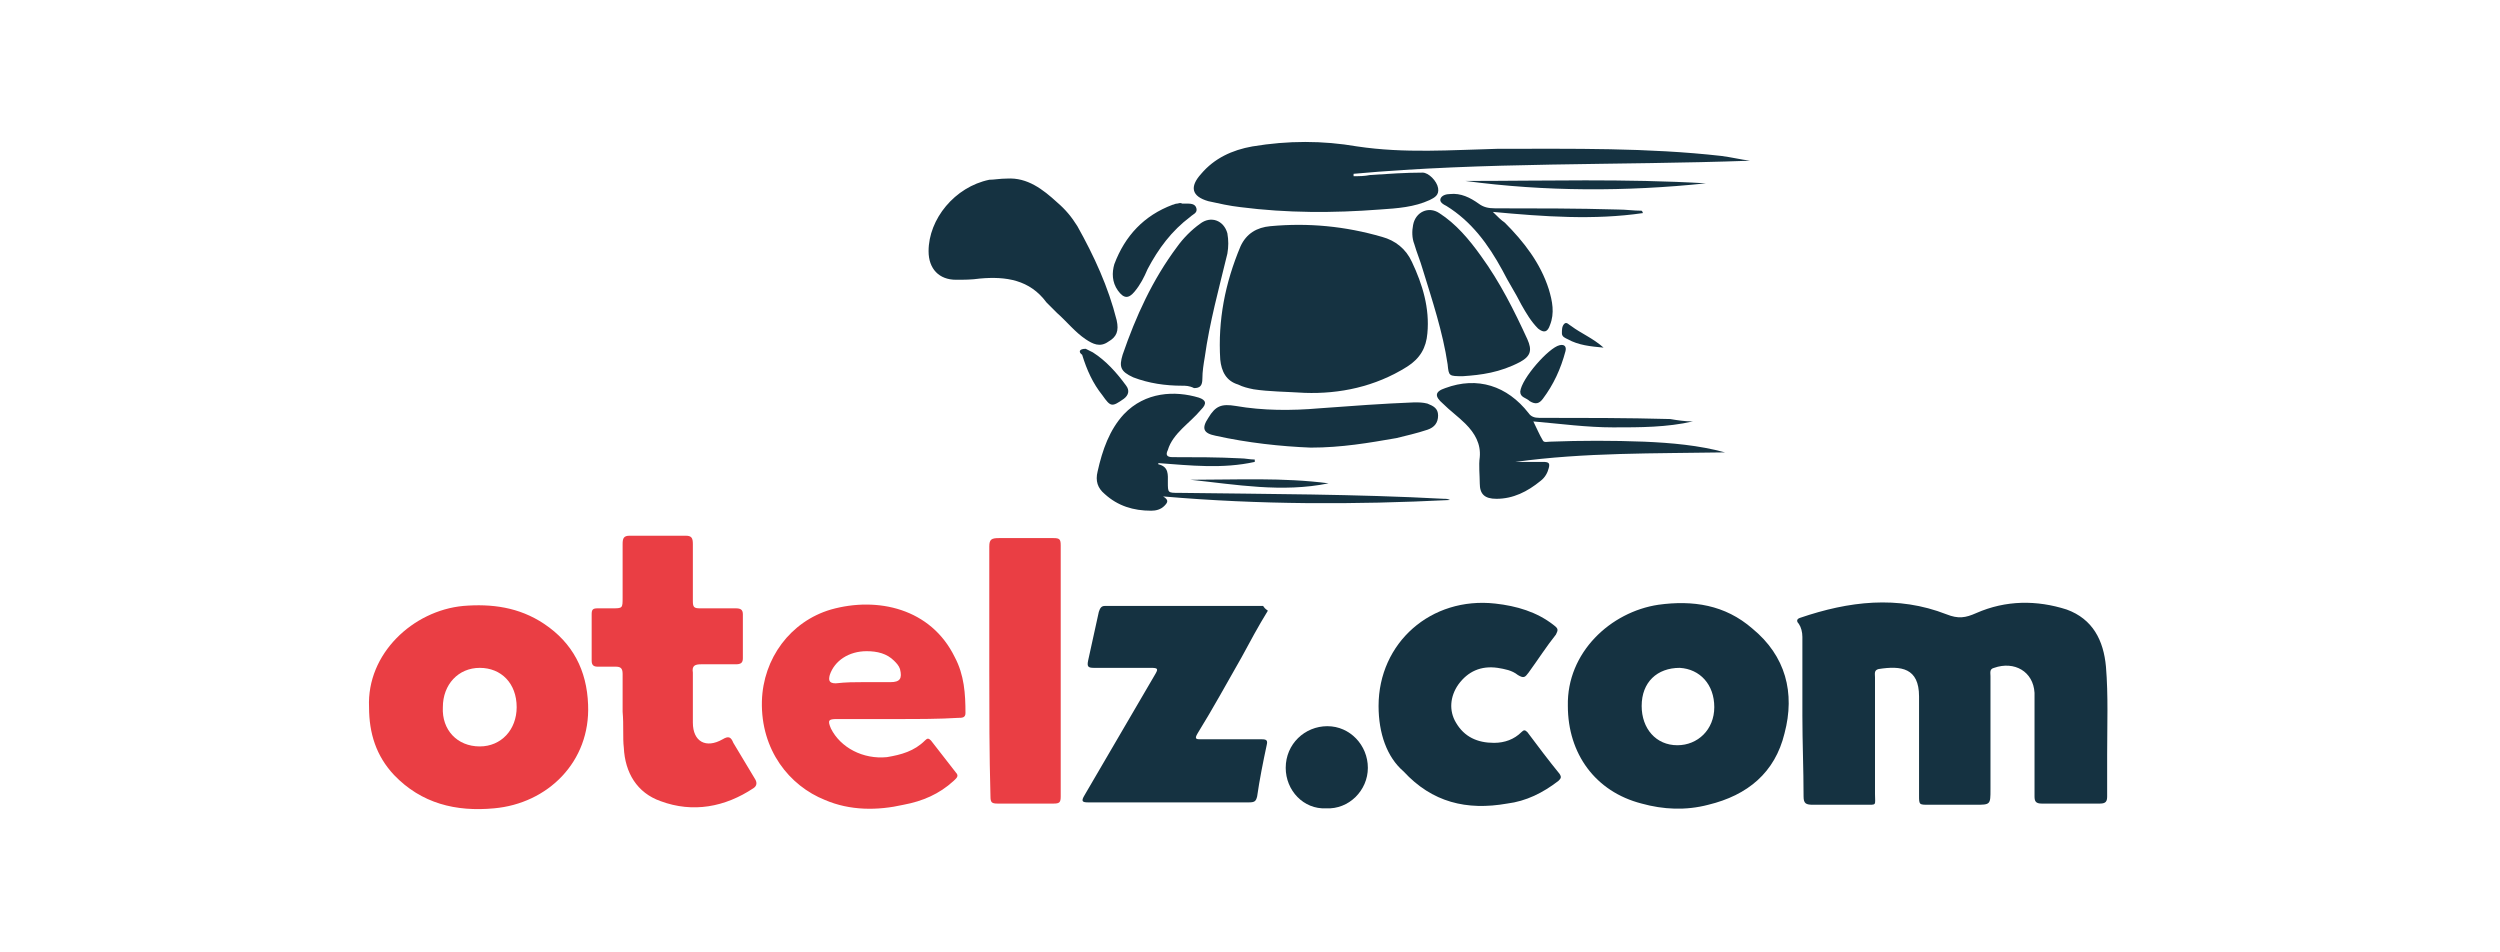 <svg xmlns="http://www.w3.org/2000/svg" width="210" height="80" xml:space="preserve">
  <style>
    .st0{fill:#153241}.st1{fill:#ea3e44}
  </style>
  <g id="Layer_1">
    <path class="st0" d="M151.4 60.1v-6.6c0-.4-.1-.8-.3-1.1-.2-.2-.2-.4.1-.5 4.1-1.4 8.2-1.9 12.3-.3 1 .4 1.6.3 2.5-.1 2.5-1.1 5.1-1.1 7.6-.3 2.2.8 3.1 2.6 3.3 4.8.2 2.4.1 4.9.1 7.4v3.5c0 .4-.1.6-.6.6h-4.9c-.5 0-.6-.2-.6-.6v-8.7c-.1-1.8-1.7-2.7-3.4-2.1-.4.1-.3.4-.3.7v9.5c0 1.3 0 1.3-1.3 1.3H162c-.8 0-.8 0-.8-.8v-8.3c0-2.4-1.5-2.6-3.4-2.3-.4.1-.3.4-.3.7v9.8c0 1 .2.9-.9.9h-4.3c-.6 0-.8-.1-.8-.7 0-2.3-.1-4.5-.1-6.8zM131.7 59.3c-.1-4.5 3.6-7.9 7.6-8.5 2.9-.4 5.6 0 7.9 2 2.8 2.3 3.6 5.4 2.7 8.8-.8 3.3-3.1 5.2-6.4 6-1.9.5-3.8.4-5.6-.1-3.9-1-6.2-4.2-6.2-8.2zm6.2 0c0 1.9 1.2 3.3 3 3.3 1.7 0 3.1-1.3 3.1-3.2 0-1.9-1.2-3.2-2.9-3.3-1.9 0-3.2 1.2-3.2 3.2z"/>
    <path class="st1" d="M31 59.4c-.2-4.5 3.7-8.1 7.9-8.5 2.4-.2 4.7.1 6.8 1.5 2.4 1.6 3.6 3.9 3.7 6.8.2 4.8-3.4 8.3-7.9 8.7-3.2.3-6.1-.4-8.4-2.8-1.5-1.6-2.1-3.5-2.1-5.7zm9.3 3.3c1.8 0 3.1-1.4 3.1-3.3 0-2-1.3-3.3-3.1-3.3s-3.1 1.4-3.1 3.3c-.1 1.9 1.2 3.3 3.1 3.3z"/>
    <path class="st0" d="M109.6 33c-1.6-.1-3-.1-4.3-.3-.5-.1-.9-.2-1.3-.4-1-.3-1.4-1.1-1.5-2.1-.2-3.3.4-6.4 1.7-9.5.5-1.1 1.4-1.6 2.5-1.7 3.2-.3 6.3 0 9.4.9 1.1.3 2 1 2.5 2.1.9 1.9 1.5 3.9 1.3 6-.1 1.2-.6 2.1-1.7 2.8-2.7 1.7-5.7 2.3-8.6 2.2z"/>
    <path class="st1" d="M75.4 60.4h-5.1c-.7 0-.8.1-.5.8.8 1.6 2.7 2.6 4.7 2.4 1.2-.2 2.3-.5 3.2-1.4.2-.2.3-.2.5 0l2.1 2.7c.3.3 0 .5-.2.7-1.2 1.1-2.6 1.7-4.2 2-2.2.5-4.5.5-6.6-.4-3-1.2-5.4-4.2-5.3-8.3.1-3.6 2.4-6.7 5.8-7.7 3.9-1.1 8.4-.1 10.4 4 .8 1.5.9 3.1.9 4.7 0 .4-.3.4-.6.4-1.6.1-3.3.1-5.1.1zm-2.9-3.1h2.3c.8 0 1-.3.8-1.1-.1-.3-.3-.5-.5-.7-.6-.6-1.4-.8-2.3-.8-1.5 0-2.7.8-3.1 2-.1.4-.1.7.5.7.9-.1 1.6-.1 2.3-.1zM52.3 59.8v-3.2c0-.5-.2-.6-.6-.6h-1.5c-.3 0-.5-.1-.5-.5v-3.9c0-.4.1-.5.5-.5h1.2c.9 0 .9 0 .9-.9v-4.5c0-.5.1-.7.6-.7h4.7c.5 0 .6.2.6.7v4.8c0 .5.1.6.6.6h3c.4 0 .6.1.6.5v3.7c0 .4-.2.5-.6.5h-2.9c-.5 0-.8.1-.7.7v4.2c0 1.6 1.1 2.2 2.5 1.4.5-.3.7-.2.9.3l1.8 3c.2.3.2.6-.1.8-2.4 1.6-5.1 2.1-7.8 1.1-2-.7-3-2.4-3.1-4.5-.1-.8 0-1.9-.1-3 .1 0 .1 0 0 0z"/>
    <path class="st0" d="M106.5 51.3c-.8 1.3-1.5 2.6-2.2 3.9-1.2 2.1-2.4 4.3-3.7 6.4-.3.5-.1.5.3.5h5.1c.4 0 .5.1.4.5-.3 1.4-.6 2.9-.8 4.3-.1.4-.2.5-.7.5H91.4c-.5 0-.6-.1-.3-.6 2-3.4 3.9-6.7 5.9-10.1.3-.5.3-.6-.3-.6h-4.8c-.5 0-.6-.1-.5-.6.3-1.4.6-2.7.9-4.1.1-.3.2-.5.5-.5h13.3c.2.3.3.3.4.4zM115.8 59.3c0-5.3 4.4-9.2 9.8-8.6 1.8.2 3.5.7 4.9 1.8.4.3.4.4.2.8-.8 1-1.5 2.1-2.3 3.2-.3.4-.4.5-.9.2-.5-.4-1.1-.5-1.7-.6-1.4-.2-2.5.3-3.3 1.4-.7 1-.8 2.2-.2 3.2.7 1.2 1.8 1.7 3.2 1.7.9 0 1.7-.3 2.3-.9.2-.2.3-.2.5 0 .9 1.2 1.8 2.4 2.7 3.5.2.3.1.4-.1.6-1.3 1-2.7 1.7-4.3 1.9-3.4.6-6.3-.1-8.7-2.7-1.4-1.2-2.1-3.2-2.1-5.5z"/>
    <path class="st1" d="M83.1 56.3V45.9c0-.6.2-.7.8-.7h4.6c.5 0 .6.1.6.6v21.1c0 .5-.1.6-.6.6h-4.7c-.5 0-.6-.1-.6-.6-.1-3.6-.1-7.1-.1-10.6z"/>
    <path class="st0" d="M147 13.5c-11.1.4-22.3.1-33.3 1.1v.2c.5 0 .9 0 1.4-.1 1.5-.1 3-.2 4.4-.2.5 0 1.2.7 1.3 1.3.1.6-.3.8-.7 1-1.3.6-2.7.7-4.2.8-3.9.3-7.8.3-11.7-.2-.9-.1-1.8-.3-2.7-.5-1.4-.4-1.6-1.2-.6-2.3 1.1-1.3 2.6-2 4.3-2.3 3-.5 5.9-.5 8.8 0 4 .6 7.9.3 11.8.2 6.3 0 12.6-.1 18.8.6.8.1 1.6.3 2.4.4zM84.6 15c1.7-.1 3 .9 4.2 2 .7.6 1.2 1.2 1.7 2 1.4 2.5 2.6 5.1 3.3 7.9.2.9 0 1.4-.7 1.8-.7.5-1.3.2-1.9-.2-.9-.6-1.6-1.5-2.4-2.2l-.9-.9c-1.4-1.9-3.4-2.2-5.6-2-.7.1-1.3.1-2 .1-1.4 0-2.3-.9-2.3-2.4 0-2.7 2.2-5.4 5.1-6 .4 0 .9-.1 1.5-.1zM122.9 31.6c-1.2 0-1.2 0-1.3-1-.4-2.7-1.3-5.4-2.1-8-.2-.7-.5-1.4-.7-2.1-.2-.5-.2-1.1-.1-1.6.2-1.1 1.3-1.6 2.2-1 1.4.9 2.5 2.2 3.5 3.6 1.6 2.2 2.8 4.6 3.9 7 .4.9.3 1.4-.6 1.9-1.7.9-3.3 1.1-4.8 1.2zM99.3 32.4c-1.4 0-2.8-.2-4.1-.7-1.1-.5-1.2-.9-.9-1.9 1.1-3.2 2.5-6.3 4.6-9.1.5-.7 1.2-1.4 1.9-1.9.9-.7 2-.3 2.3.8.1.6.1 1.1 0 1.7-.7 2.9-1.5 5.8-1.9 8.7-.1.6-.2 1.2-.2 1.8 0 .6-.2.8-.7.8-.4-.2-.7-.2-1-.2zM142.2 35.4c-2.2.5-4.4.5-6.7.5-2.2 0-4.4-.3-6.7-.5.3.6.5 1.1.8 1.6.1.2.4.1.6.1 2.6-.1 5.3-.1 7.9 0 2.3.1 4.6.3 6.8.9-5.9.1-11.8 0-17.6.8h2.3c.5 0 .6.1.5.5-.1.4-.3.8-.7 1.1-1.1.9-2.3 1.5-3.7 1.5-1 0-1.4-.4-1.4-1.3 0-.7-.1-1.5 0-2.2.1-1.1-.4-2-1.2-2.8-.6-.6-1.3-1.1-1.9-1.7-.7-.6-.7-1 .2-1.3 2.7-1 5.2-.2 7 2.1.2.3.5.4.9.4 3.7 0 7.4 0 11 .1.6.1 1.2.2 1.9.2zM105.4 38.8c-2.7.6-5.4.3-8.1.1v.1c.9.2.8.9.8 1.5 0 .9 0 .9.9.9 7.4.1 14.9.1 22.3.5.2 0 .3 0 .5.1-8 .4-16 .4-24.1-.3.5.3.4.5.1.8-.3.3-.7.4-1.1.4-1.5 0-2.8-.4-3.9-1.4-.6-.5-.8-1.1-.6-1.9.4-1.8 1-3.5 2.2-4.8 1.8-1.9 4.3-2 6.3-1.4.6.2.7.5.2 1-.5.6-1.1 1.1-1.6 1.6s-1 1.1-1.2 1.8c-.2.4-.1.6.4.6 1.9 0 3.8 0 5.7.1.4 0 .8.1 1.2.1v.2z"/>
    <path class="st0" d="M110.1 37.6c-2.5-.1-5.3-.4-8-1-1-.2-1.2-.6-.6-1.5.6-1 1.1-1.2 2.3-1 2.3.4 4.7.4 7 .2 2.7-.2 5.4-.4 8-.5.4 0 .7 0 1.1.1.5.2.9.4.9 1s-.3 1-.9 1.2c-.9.3-1.8.5-2.6.7-2.3.4-4.6.8-7.2.8zM138 17.9c-4.1.6-8.3.3-12.6-.1.4.4.7.7 1 .9 1.6 1.6 3 3.4 3.7 5.6.3 1 .5 2 .1 3-.2.6-.5.7-1 .3-.6-.6-1-1.3-1.4-2-.5-1-1.1-1.9-1.6-2.9-1.2-2.2-2.6-4.1-4.7-5.4-.2-.1-.6-.3-.5-.6.1-.3.5-.4.8-.4.9-.1 1.7.3 2.4.8.4.3.8.4 1.4.4 3.4 0 6.9 0 10.3.1.7 0 1.3.1 2 .1.1.1.1.2.1.2zM108 64.5c0-2 1.6-3.5 3.5-3.5s3.4 1.6 3.4 3.5-1.6 3.5-3.5 3.4c-1.9.1-3.4-1.5-3.4-3.4zM99.3 17.1h.3c.4 0 .8 0 .9.4.1.4-.3.5-.5.7-1.6 1.2-2.7 2.7-3.6 4.4-.3.7-.6 1.3-1.1 1.9-.5.6-.9.6-1.4-.1-.5-.7-.5-1.5-.3-2.2.9-2.4 2.5-4.1 4.9-5 .1 0 .2-.1.4-.1.1 0 .2-.1.4 0 0-.1 0-.1 0 0zM143.3 15.4c-6.7.7-13.5.7-20.2-.2 6.7 0 13.4-.2 20.2.2zM91.2 29.3l.6.3c1.1.7 2 1.7 2.8 2.8.3.4.2.8-.2 1.1-1 .7-1.1.7-1.8-.3-.8-1-1.3-2.1-1.7-3.4-.3-.2-.3-.5.3-.5zM127.7 32.9c.1-1.1 2.4-3.7 3.3-3.9.4-.1.6.1.5.5-.4 1.5-1 2.8-1.9 4-.3.4-.6.5-1.1.2-.3-.3-.8-.3-.8-.8zM100 40.3c3.9 0 7.8-.2 11.6.3-3.9.8-7.8.1-11.6-.3zM134.7 29.2c-1.1-.1-2.1-.2-3-.7-.2-.1-.5-.2-.5-.5s0-.6.2-.8c.2-.2.4.1.6.2.8.6 1.8 1 2.7 1.8z"/>
  </g>
</svg>

